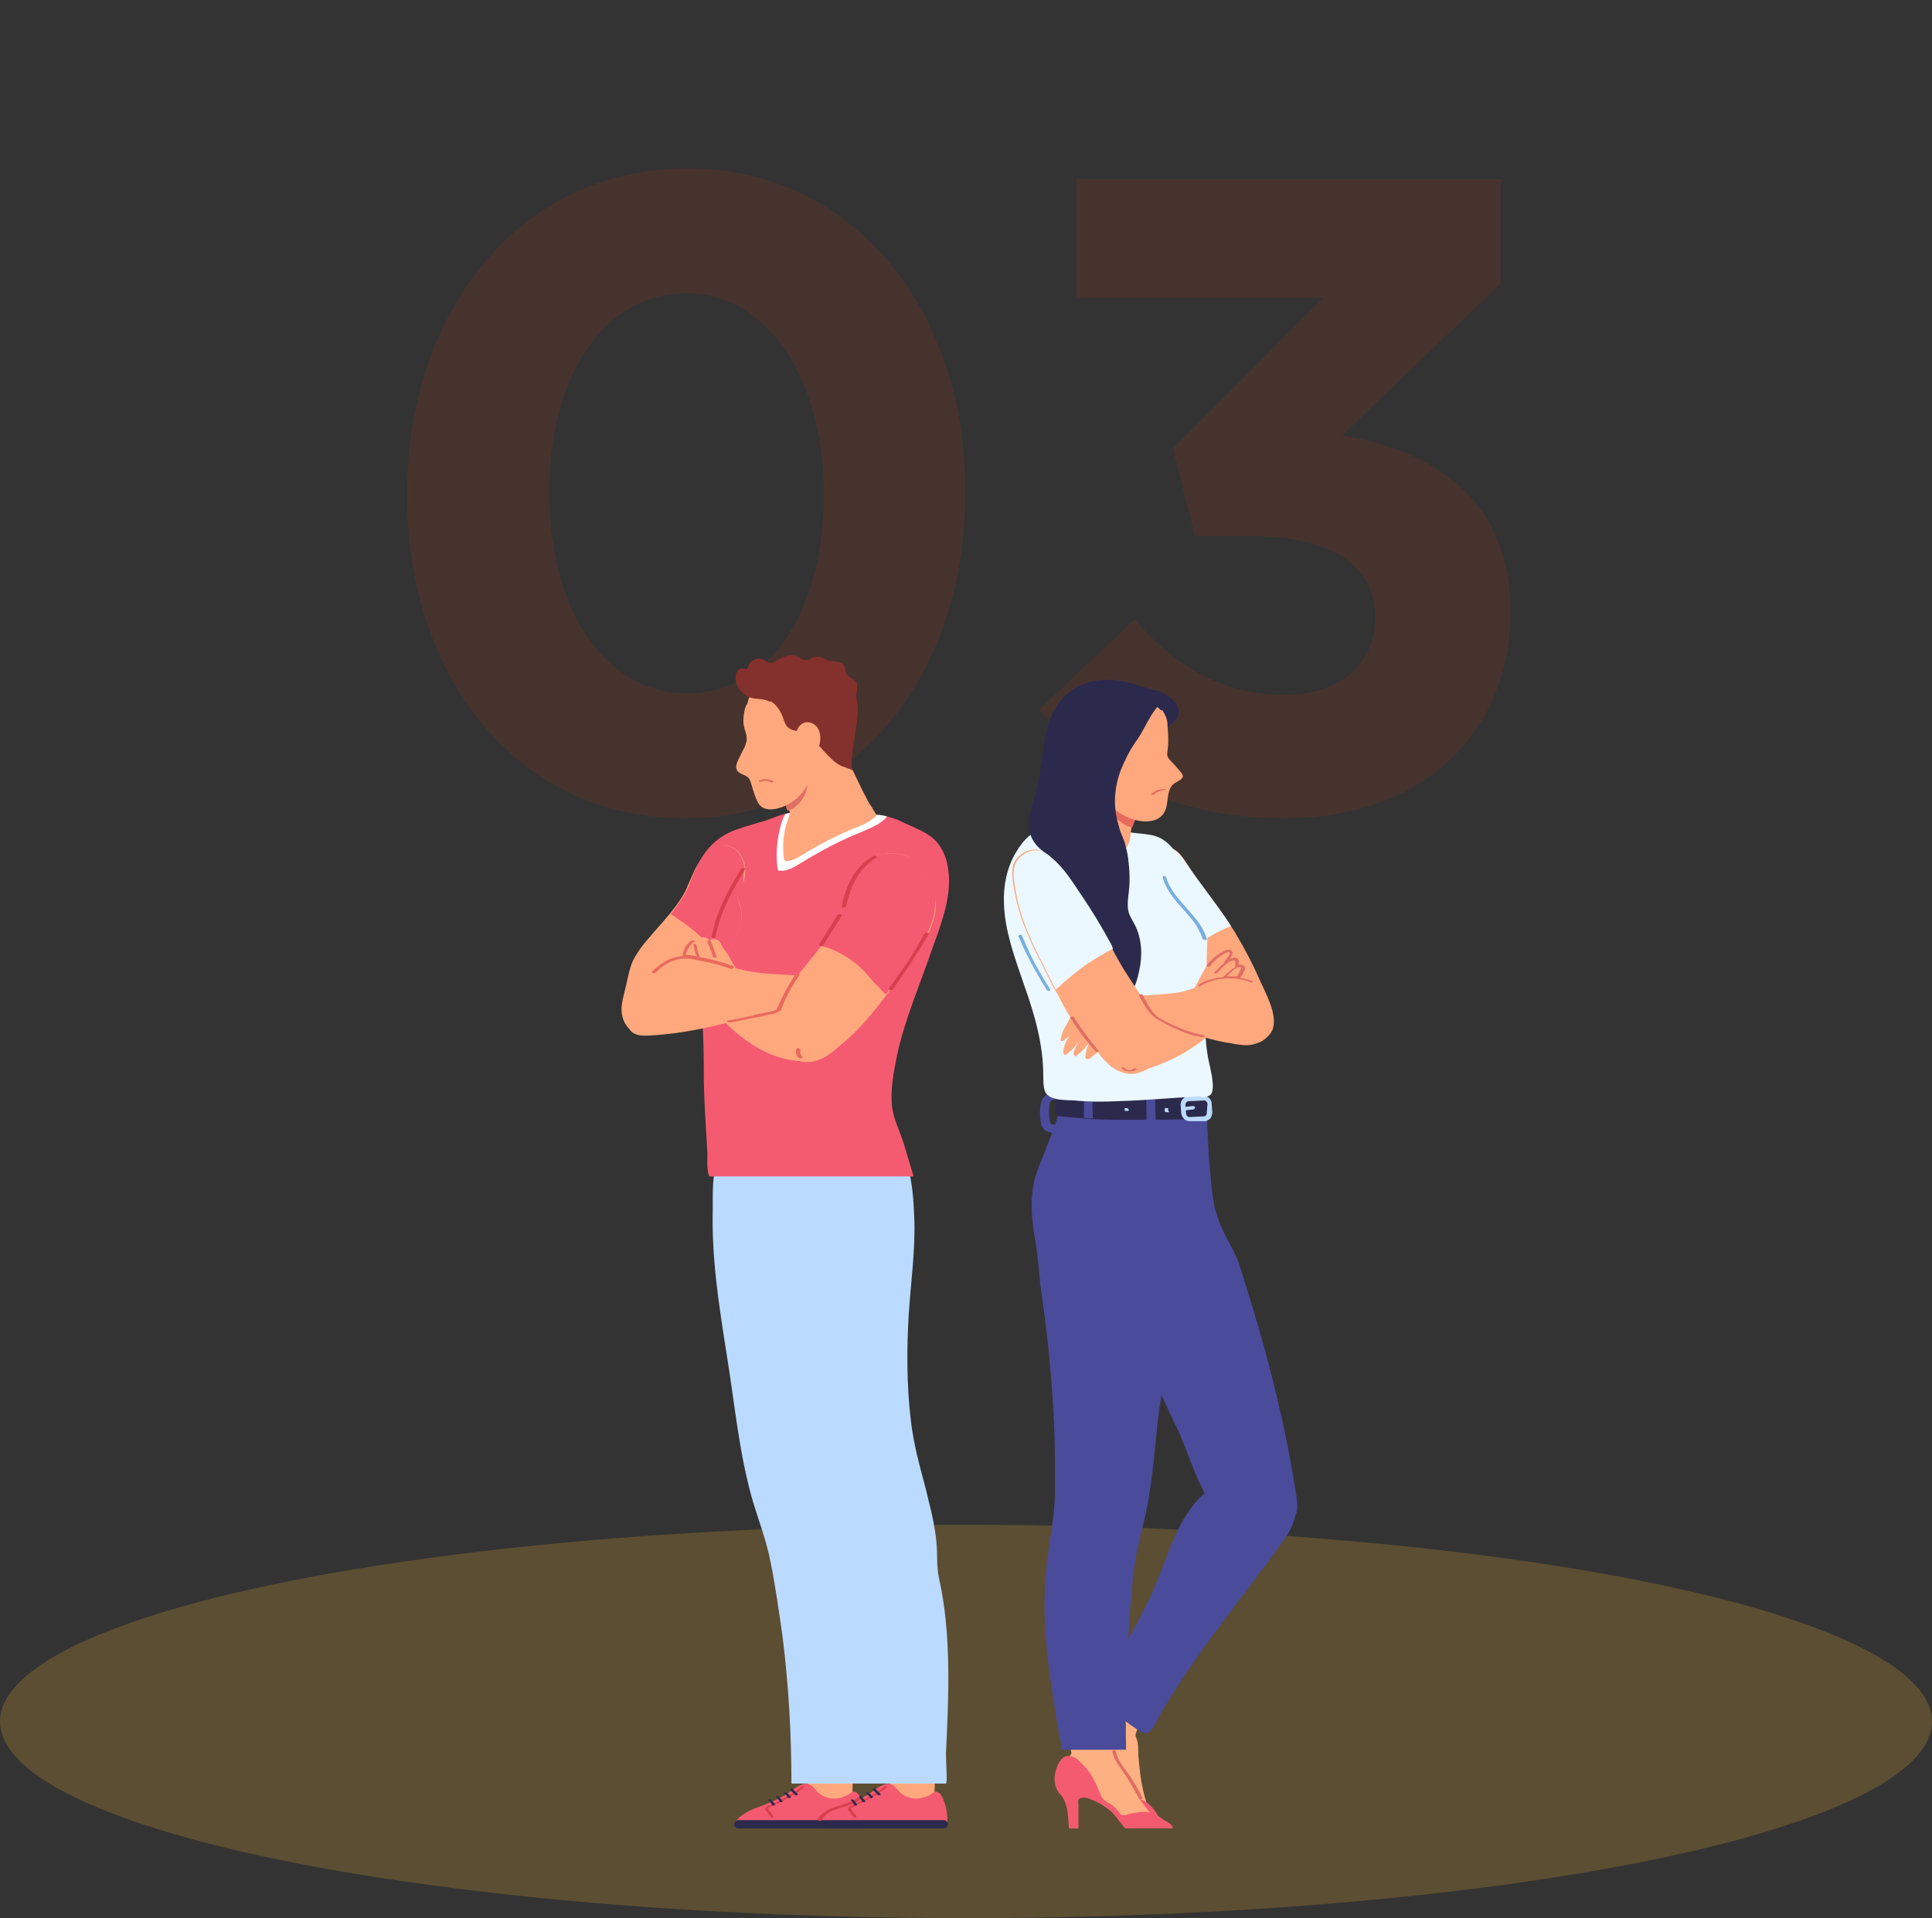 <?xml version="1.0" encoding="utf-8"?>
<!-- Generator: Adobe Illustrator 28.0.0, SVG Export Plug-In . SVG Version: 6.00 Build 0)  -->
<svg version="1.1" id="Layer_1" xmlns="http://www.w3.org/2000/svg" xmlns:xlink="http://www.w3.org/1999/xlink" x="0px" y="0px"
	 viewBox="0 0 280 278" style="enable-background:new 0 0 280 278;" xml:space="preserve">
<rect x="0" y="0" width="280" height="278" fill="#333333" stroke="none"/>
<style type="text/css">
	.st0{opacity:0.1;fill:#FF3300;enable-background:new    ;}
	.st1{opacity:0.2;fill:#FFB931;enable-background:new    ;}
	.st2{clip-path:url(#SVGID_00000048493355738161727150000013444747944990124469_);}
	.st3{fill:#FFA87D;}
	.st4{fill:#F45B71;}
	.st5{fill:#D83F4E;}
	.st6{fill:#2C2A4C;}
	.st7{fill:#BBDAFF;}
	.st8{fill:#FFFFFF;}
	.st9{fill:#E86A5D;}
	.st10{fill:#E06F63;}
	.st11{fill:#84302C;}
	.st12{fill:#FDB082;}
	.st13{fill:#4B4B9B;}
	.st14{fill:#EBF8FF;}
	.st15{fill:#79ADE0;}
</style>
<path class="st0" d="M99.3,118.6C75,118.6,59,98.2,59,71.8v-0.3c0-26.4,16.4-47.1,40.6-47.1c24,0,40.3,20.4,40.3,46.8v0.3
	C139.9,97.9,123.6,118.6,99.3,118.6z M99.6,100.5c12.1,0,19.8-12.2,19.8-28.7v-0.3c0-16.5-8.1-29-20-29S79.6,54.6,79.6,71.2v0.3
	C79.6,88.1,87.5,100.5,99.6,100.5z M186.1,118.6c-16.4,0-27.7-6.5-35.5-15.7l13.8-13.1c6.2,7,12.7,10.9,22,10.9
	c7.5,0,12.9-4.3,12.9-11.1v-0.3c0-7.4-6.6-11.6-17.8-11.6h-8.3L170,65l21.7-21.8H156V26h61.5v15.1l-23,22
	c12.4,2.1,24.4,8.6,24.4,25.5v0.3C218.9,105.9,206.4,118.6,186.1,118.6z"/>
<ellipse class="st1" cx="140" cy="249.5" rx="140" ry="28.5"/>
<g>
	<defs>
		<rect id="SVGID_1_" x="90" y="95" width="98" height="170"/>
	</defs>
	<clipPath id="SVGID_00000114771813232698469720000006462451951567951038_">
		<use xlink:href="#SVGID_1_"  style="overflow:visible;"/>
	</clipPath>
	<g style="clip-path:url(#SVGID_00000114771813232698469720000006462451951567951038_);">
		<path class="st3" d="M117.1,258.5c0,1,0,2.1,0.7,2.9c0.5,0.6,1.4,0.9,2.3,1c0.8,0,1.7-0.2,2.5-0.3c0.2,0,0.4-0.1,0.5-0.2
			c0.1-0.1,0.1-0.3,0.2-0.4c0.5-2.3,0.2-4.7-0.1-7.1c-0.1-0.4-0.1-0.9-0.3-1.2c-0.2-0.3-0.6-0.5-0.9-0.7c-1.1-0.5-2.4-0.3-3.4,0.3
			C116.3,254.1,117.2,256.4,117.1,258.5L117.1,258.5z"/>
		<path class="st4" d="M106.8,264.9C106.8,264.9,106.8,265,106.8,264.9l18.6-0.2c0-0.1,0-0.3,0-0.4c0-0.3,0-0.6,0-0.9
			c-0.1-1.1-0.3-2.2-0.9-3.2c-0.1-0.2-0.3-0.4-0.6-0.5c-0.3-0.1-0.5,0.1-0.8,0.3c-0.9,0.6-2.3,0.9-3.3,0.5c-0.7-0.2-1.3-0.7-1.7-1.2
			c-0.2-0.2-0.4-0.5-0.7-0.6c-0.3-0.2-0.6-0.2-1-0.1c-0.9,0.2-1.7,1-2.5,1.5c-0.9,0.5-1.9,1-2.9,1.4c-0.8,0.3-1.7,0.6-2.5,1
			c-0.5,0.3-1.3,0.7-1.7,1.3C106.5,264.1,106.4,264.5,106.8,264.9L106.8,264.9z"/>
		<path class="st5" d="M110.9,262.1c0.1-0.2,0.3-0.3,0.5-0.4c1.1-0.4,2.1-1,3.1-1.6c0.6-0.3,1.1-0.7,1.6-1.1
			c0.1-0.1,0.2-0.1,0.3-0.1c0.1,0,0.2,0.1,0.1,0.2c-1,0.7-2,1.4-3.1,1.9c-0.5,0.3-1.1,0.5-1.6,0.8c-0.1,0.1-0.3,0.1-0.4,0.2
			c-0.1,0.1,0,0.3,0.1,0.4c0.1,0.2,0.7,0.8,0.6,1c-0.2,0.3-0.6-0.3-0.7-0.4c-0.1-0.1-0.1-0.2-0.2-0.4
			C111,262.5,110.8,262.3,110.9,262.1L110.9,262.1z"/>
		<path class="st6" d="M114.6,259.2c0,0,0.1,0,0.2,0c0.1,0,0.1,0,0.1,0.1c0.2,0.2,0.5,0.5,0.7,0.7c0.1,0.1,0,0.1-0.1,0.2
			c-0.1,0-0.1,0-0.2,0c-0.1,0-0.1,0-0.1-0.1c-0.2-0.2-0.5-0.5-0.7-0.7C114.5,259.3,114.6,259.3,114.6,259.2z"/>
		<path class="st6" d="M113.7,259.8c0.1,0,0.2,0,0.3,0c0.2,0.2,0.4,0.4,0.6,0.6c0,0,0,0.1,0,0.1c0,0-0.1,0.1-0.1,0.1
			c-0.1,0-0.1,0-0.2,0c0,0-0.1,0-0.1-0.1c-0.2-0.2-0.4-0.5-0.6-0.6C113.5,259.9,113.6,259.8,113.7,259.8L113.7,259.8z"/>
		<path class="st6" d="M112.5,260.4c0,0,0.1-0.1,0.1-0.1c0.1,0,0.1,0,0.2,0c0,0,0.1,0,0.1,0.1c0.2,0.2,0.3,0.4,0.5,0.6
			c0,0,0,0.1,0,0.1c0,0-0.1,0.1-0.1,0.1c-0.1,0-0.1,0-0.2,0c0,0-0.1,0-0.1-0.1C112.9,260.9,112.7,260.7,112.5,260.4
			C112.5,260.5,112.5,260.5,112.5,260.4z"/>
		<path class="st6" d="M111.4,260.8c0.1,0,0.2,0,0.3,0c0.2,0.2,0.5,0.5,0.6,0.7c0,0,0,0.1,0,0.1c0,0-0.1,0.1-0.1,0.1
			c-0.1,0-0.2,0-0.3-0.1c0-0.1-0.1-0.1-0.1-0.2c0,0-0.1-0.1-0.1-0.1c0,0,0,0,0-0.1c-0.1-0.1-0.2-0.2-0.3-0.3
			C111.3,260.9,111.4,260.9,111.4,260.8L111.4,260.8z"/>
		<path class="st6" d="M107,265h17.9c0.3,0,0.6-0.3,0.6-0.6c0-0.3-0.3-0.6-0.6-0.6H107c-0.3,0-0.6,0.3-0.6,0.6
			C106.4,264.7,106.6,265,107,265z"/>
		<path class="st3" d="M129,258.5c0,1,0,2.1,0.7,2.9c0.5,0.6,1.4,0.9,2.3,1c0.8,0,1.7-0.2,2.5-0.3c0.2,0,0.4-0.1,0.5-0.2
			c0.1-0.1,0.1-0.3,0.2-0.4c0.5-2.3,0.2-4.7-0.1-7.1c-0.1-0.4-0.1-0.9-0.3-1.2c-0.2-0.3-0.6-0.5-0.9-0.7c-1.1-0.5-2.4-0.3-3.4,0.3
			C128.2,254.1,129.1,256.4,129,258.5L129,258.5z"/>
		<path class="st4" d="M118.7,264.9C118.7,264.9,118.8,265,118.7,264.9l18.6-0.2c0-0.1,0-0.3,0-0.4c0-0.3,0-0.6,0-0.9
			c-0.1-1.1-0.3-2.2-0.9-3.2c-0.1-0.2-0.3-0.4-0.6-0.5c-0.3-0.1-0.5,0.1-0.8,0.3c-0.9,0.6-2.3,0.9-3.3,0.5c-0.7-0.2-1.3-0.7-1.7-1.2
			c-0.2-0.2-0.4-0.5-0.7-0.6c-0.3-0.2-0.6-0.2-1-0.1c-0.9,0.2-1.7,1-2.5,1.5c-0.9,0.5-1.9,1-2.9,1.4c-0.8,0.3-1.7,0.6-2.5,1
			c-0.5,0.3-1.3,0.7-1.7,1.3C118.5,264.1,118.4,264.5,118.7,264.9L118.7,264.9z"/>
		<path class="st5" d="M122.9,262.1c0.1-0.2,0.3-0.3,0.5-0.4c1.1-0.4,2.1-1,3.1-1.6c0.6-0.3,1.1-0.7,1.6-1.1
			c0.1-0.1,0.2-0.1,0.3-0.1c0.1,0,0.2,0.1,0.1,0.2c-1,0.7-2,1.4-3.1,1.9c-0.5,0.3-1.1,0.5-1.6,0.8c-0.1,0.1-0.3,0.1-0.4,0.2
			c-0.1,0.1,0,0.3,0.1,0.4c0.1,0.2,0.7,0.8,0.6,1c-0.2,0.3-0.6-0.3-0.7-0.4c-0.1-0.1-0.1-0.2-0.2-0.4
			C123,262.5,122.8,262.3,122.9,262.1L122.9,262.1z"/>
		<path class="st6" d="M118.9,265h17.9c0.3,0,0.6-0.3,0.6-0.6c0-0.3-0.3-0.6-0.6-0.6h-17.9c-0.3,0-0.6,0.3-0.6,0.6
			C118.4,264.7,118.6,265,118.9,265z"/>
		<path class="st5" d="M124.6,260.5c-0.1,0-0.3,0-0.4,0.1c-0.7,0.6-1.6,0.8-2.5,1.1c-0.8,0.2-1.6,0.5-2.3,1c-0.4,0.3-0.7,0.6-0.9,1
			c-0.1,0.2,0.5,0.3,0.6,0.1c0.9-1.6,2.8-1.7,4.3-2.3c0.5-0.2,1-0.4,1.4-0.8C124.8,260.6,124.7,260.5,124.6,260.5L124.6,260.5z"/>
		<path class="st6" d="M126.6,259.2c0,0,0.1,0,0.2,0c0.1,0,0.1,0,0.1,0.1c0.2,0.2,0.5,0.5,0.7,0.7c0.1,0.1,0,0.1-0.1,0.2
			c-0.1,0-0.1,0-0.2,0c-0.1,0-0.1,0-0.1-0.1c-0.2-0.2-0.5-0.5-0.7-0.7C126.5,259.3,126.5,259.3,126.6,259.2L126.6,259.2z"/>
		<path class="st6" d="M125.6,259.8c0.1,0,0.2,0,0.3,0c0.2,0.2,0.4,0.4,0.6,0.6c0,0,0,0.1,0,0.1c0,0-0.1,0.1-0.1,0.1
			c-0.1,0-0.1,0-0.2,0c0,0-0.1,0-0.1-0.1c-0.2-0.2-0.4-0.5-0.6-0.6C125.5,259.9,125.5,259.8,125.6,259.8L125.6,259.8z"/>
		<path class="st6" d="M124.5,260.4c0,0,0.1-0.1,0.1-0.1c0.1,0,0.1,0,0.2,0c0,0,0.1,0,0.1,0.1c0.2,0.2,0.3,0.4,0.5,0.6
			c0,0,0,0.1,0,0.1c0,0-0.1,0.1-0.1,0.1c-0.1,0-0.1,0-0.2,0c0,0-0.1,0-0.1-0.1C124.8,260.9,124.7,260.7,124.5,260.4
			C124.5,260.5,124.5,260.5,124.5,260.4z"/>
		<path class="st6" d="M123.3,260.8c0.1,0,0.2,0,0.3,0c0.2,0.2,0.5,0.5,0.6,0.7c0,0,0,0.1,0,0.1c0,0-0.1,0.1-0.1,0.1
			c-0.1,0-0.2,0-0.3-0.1c0-0.1-0.1-0.1-0.1-0.2c0,0-0.1-0.1-0.1-0.1c0,0,0,0,0-0.1c-0.1-0.1-0.2-0.2-0.3-0.3
			C123.3,260.9,123.3,260.9,123.3,260.8L123.3,260.8z"/>
		<path class="st7" d="M105.3,196.2c1.2,7.3,1.8,14.6,3.9,21.7c0.9,2.9,1.9,5.5,2.5,8.6c0.7,3.5,1.2,7.1,1.7,10.6
			c0.9,7.1,1.3,14.3,1.3,21.4h22.4c0.1-0.2,0.1-0.5,0.1-0.8c0-1.2-0.1-2.4-0.1-3.7c0.4-8.2,0.8-17.2-1-25.2
			c-0.4-1.7-0.2-3.6-0.4-5.4c-0.2-2-0.6-3.9-1.1-5.8c-0.5-2.3-1.2-4.5-1.7-6.8l0.1,0.6c-0.4-1.9-0.8-3.7-1-5.6
			c-0.6-5-0.6-10.3-0.3-15.3c0.3-4.7,1-9.4,0.8-14.1c-0.2-5-0.7-9.9-4.6-13.2c-2.5-2.1-5.8-2.9-9-2.7c-1.4,0.1-2.7,0.3-4,0.7
			c-1.8,0.5-3.5,1.2-5.2,2c-1.6,0.8-3.2,1.7-4.4,3c-2.2,2.4-2,5.8-2,8.9C103.1,182.3,104.2,189.2,105.3,196.2L105.3,196.2z"/>
		<path class="st4" d="M130,153c-0.5,2.4-1,5.1-0.7,7.5c0.2,1.7,1.1,3.4,1.6,5c0.1,0.4,1.2,3.9,1.5,5h-29.6
			c-0.5-1.1-0.2-2.8-0.3-3.8c-0.2-3.7-0.5-7.4-0.5-11.1c0-5.1-0.2-10.1-1-15.1c-0.5-3.5-1.3-7-1.1-10.6c0.3-3.7,2.2-7.5,5.7-9.2
			c0.8-0.4,1.6-0.6,2.4-0.9c0.8-0.2,1.6-0.5,2.4-0.7c1.1-0.3,2.1-0.8,3.2-1.1c0.2-0.1,0.5-0.1,0.7-0.2c0,0,0.1,0,0.1,0
			c3.1-0.9,6.4-0.9,9.5-0.2c1,0.2,2,0.3,3.1,0.5c0.5,0.1,0.9,0.1,1.4,0.2c0.8,0.2,1.6,0.4,2.3,0.8c1.8,0.9,3.9,1.5,5.2,3.1
			c0.7,0.9,1.2,2,1.4,3.1c0.9,4.2-0.9,8.6-2.3,12.5C133.3,142.8,131.1,147.8,130,153L130,153z"/>
		<path class="st8" d="M128.5,118.3C128.5,118.3,128.5,118.3,128.5,118.3c0,0.2-0.2,0.4-0.5,0.6c-0.9,0.8-2.1,1.2-3.2,1.7
			c-3,1.2-5.8,2.7-8.6,4.4c-1,0.6-2,1.3-3.2,1.2c-0.1,0-0.2,0-0.2-0.1c-0.1-0.1-0.1-0.2-0.1-0.3c-0.3-1.8-0.1-3.8,0.3-5.6
			c0.2-0.8,0.4-1.5,0.8-2.2c0.2-0.1,0.5-0.1,0.7-0.2c0,0,0.1,0,0.1,0c3.1-0.9,6.4-0.9,9.5-0.2c1,0.2,2,0.4,3.1,0.5
			C127.5,118.1,128,118.2,128.5,118.3L128.5,118.3z"/>
		<path class="st3" d="M127.1,118.1c-0.8,0.9-2.1,1.5-3.2,1.9c-2.5,1-5,2.3-7.3,3.7c-0.8,0.5-1.7,1.1-2.7,1.1c-0.1,0-0.1,0-0.2-0.1
			c-0.1-0.1-0.1-0.2-0.1-0.2c-0.2-1.6-0.1-3.3,0.3-4.8c0.2-0.6,0.4-1.3,0.6-1.9c3.1-0.9,6.4-0.9,9.5-0.2
			C125,117.9,126,118,127.1,118.1L127.1,118.1z"/>
		<path class="st3" d="M99.8,128.1c-0.1,0.2-0.2,0.3-0.2,0.5c-1.3,2.8-3.6,5-5.6,7.4c-0.9,1-1.7,2.1-2.3,3.3c-0.6,1.4-0.8,3-1.2,4.5
			c-0.3,1.2-0.6,2.4-0.3,3.5c0.2,0.9,0.7,1.7,1.5,2.2c0.3,0.2,0.7,0.4,1,0.5c0.8,0.2,1.5-0.1,2.2-0.3c5.2-2.1,7.6-6.8,10.4-11.4
			c0.9-1.5,1.8-3.1,2.1-4.8c0.1-0.6,0.1-1.2,0-1.8c-0.1-0.5-0.5-1.2-0.5-1.7c0-0.6,0.6-1.4,0.8-1.9c0.2-0.6,0.3-1.3,0.3-2
			c0-1.4-0.8-2.9-2.1-3.4c-1.5-0.5-3.2,0.4-4.1,1.7C100.8,125.5,100.4,126.8,99.8,128.1z"/>
		<path class="st4" d="M107.9,126.1c0-1.4-0.8-2.9-2.1-3.4c-1.5-0.5-3.2,0.4-4.1,1.7c-0.8,1.1-1.3,2.5-1.8,3.8
			c-0.1,0.2-0.2,0.4-0.2,0.5c-0.7,1.4-1.6,2.6-2.5,3.8c0.4,0.2,0.8,0.5,1.2,0.8c0.8,0.5,1.6,1.1,2.3,1.7c0.8,0.7,1.5,1.3,2.2,2.1
			c0.7,0.7,1.3,1.5,1.8,2.3c0.2-0.3,0.4-0.7,0.6-1c0.9-1.5,1.8-3.1,2.1-4.8c0.1-0.6,0.1-1.2,0-1.8c-0.1-0.5-0.5-1.2-0.5-1.7
			c0-0.6,0.6-1.4,0.8-1.9C107.7,127.4,107.8,126.7,107.9,126.1L107.9,126.1z"/>
		<path class="st3" d="M111.2,142.9c-0.1-0.1-0.3-0.1-0.4-0.2c-1.3-0.4-2.6-0.8-3.6-1.7c-0.8-0.8-1.2-1.9-1.8-2.8
			c-0.2-0.3-0.4-0.5-0.6-0.8c-0.2-0.3-0.3-0.7-0.6-1c-0.3-0.3-0.8-0.4-1.2-0.2c-0.1,0-0.1,0.1-0.2,0.1c-0.1,0-0.1-0.1-0.1-0.1
			c-0.2-0.3-0.6-0.4-1-0.3c-0.3,0.1-0.7,0.3-0.9,0.6c0,0,0,0.1-0.1,0.1c0,0-0.1,0-0.1,0c-1.2,0-1.4,1.2-1.4,2.2c0.1,1,0.5,1.9,1,2.8
			c3.3,6,9.7,12.6,17.1,12.2c3.1-0.2,2.1-5.4,0.7-6.8c-0.4-0.4-0.9-0.8-1.4-1.1C114.9,144.5,113.1,143.5,111.2,142.9L111.2,142.9z"
			/>
		<path class="st3" d="M102.3,139.2c-1.2-0.2-2.4-0.3-3.6-0.2c-0.9,0-1.8,0.1-2.5,0.6c-2,1.2-3.6,3.2-4.5,5.3
			c-0.6,1.6-1.7,4.5,0.8,5.1c0.4,0.1,0.9,0.1,1.3,0.1c7-0.3,13.8-2.4,20.5-4.4c0.9-0.3,1.6-0.8,2-1.6c0.3-0.6,0.8-2,0.1-2.5
			c-0.2-0.1-0.4-0.1-0.6-0.2c-2.5-0.2-5.1-0.2-7.6-0.7c-1.9-0.4-3.8-1-5.7-1.4C102.4,139.2,102.4,139.2,102.3,139.2L102.3,139.2z"/>
		<path class="st3" d="M130.5,123.8c-1.7-0.3-3.7-0.1-4.8,1c-0.8,0.7-1.5,1.3-2,2.3c-0.8,1.5-1.2,3.2-1.8,4.8
			c-0.7,1.8-1.6,3.5-2.8,5.1c-1.5,2-3.2,3.9-4.7,5.9c-0.7,0.9-1.2,1.6-1.4,2.7c-0.3,1.3-0.4,2.6-0.3,3.9c0.3,2.9,2.7,5.2,5.7,4.2
			c1-0.3,2-1,2.8-1.7c0.8-0.7,1.6-1.3,2.3-2c1.8-1.7,3.4-3.7,4.9-5.7c1.3-1.7,2.5-3.4,3.7-5.1c1.6-2.3,3.5-5.1,3.5-7.9
			c0-1.5-0.5-3-1.2-4.3c-0.6-1-1.3-1.9-2.3-2.5C131.7,124.1,131.1,123.9,130.5,123.8L130.5,123.8z"/>
		<path class="st4" d="M134.4,126.9c-0.6-1-1.3-1.9-2.3-2.5c-0.5-0.3-1-0.5-1.7-0.6c-1.7-0.3-3.7-0.1-4.8,1c-0.8,0.7-1.5,1.3-2,2.3
			c-0.8,1.5-1.2,3.2-1.8,4.8c-0.7,1.8-1.6,3.5-2.8,5.1c0,0,0,0.1-0.1,0.1c0.5,0.1,1,0.2,1.4,0.4c1.9,0.7,3.6,1.9,5,3.3
			c0.7,0.8,1.3,1.6,2.1,2.3c0.3,0.4,0.6,0.7,1,1c1.2-1.6,2.5-3.3,3.6-5c1.6-2.3,3.5-5.1,3.5-7.9
			C135.7,129.7,135.2,128.2,134.4,126.9L134.4,126.9z"/>
		<path class="st5" d="M127,124.1c-0.1-0.1-0.3-0.1-0.5,0c-2,1.2-3.3,3.1-4,5.3c-0.2,0.6-0.4,1.3-0.5,2c0,0.2,0.6,0.2,0.6,0
			c0.5-2.2,1.3-4.4,3-6c0.4-0.4,0.9-0.8,1.4-1.1C127.1,124.2,127.1,124.1,127,124.1L127,124.1z"/>
		<path class="st5" d="M121.4,132.6c-0.9,1.4-1.8,2.9-2.7,4.3c-0.1,0.2,0.5,0.3,0.6,0.1c0.9-1.4,1.8-2.9,2.7-4.3
			C122.1,132.5,121.5,132.4,121.4,132.6z"/>
		<path class="st5" d="M134,135.3c-1.2,2.2-2.5,4.3-4,6.3c-0.4,0.6-0.8,1.2-1.2,1.7c-0.1,0.1,0.2,0.2,0.2,0.2c0.1,0,0.3,0,0.4-0.1
			c1.4-2,2.8-4.1,4.1-6.2c0.4-0.6,0.7-1.2,1.1-1.8C134.7,135.2,134.1,135.1,134,135.3L134,135.3z"/>
		<path class="st5" d="M107.4,125.9c-1.4,2.4-2.9,4.9-3.7,7.6c-0.2,0.8-0.4,1.5-0.6,2.3c0,0.2,0.6,0.2,0.6,0
			c0.5-2.8,1.7-5.3,3.1-7.8c0.4-0.7,0.8-1.4,1.2-2.1C108.2,125.8,107.5,125.8,107.4,125.9L107.4,125.9z"/>
		<path class="st9" d="M106.2,140c-1.6-0.6-3.2-1-4.9-1.3c0.1,0,0.1,0,0.1-0.1c0,0,0-0.1,0-0.1s0-0.1-0.1-0.1
			c-0.1-0.1-0.1-0.2-0.1-0.3c-0.1-0.1-0.1-0.3-0.1-0.4c-0.1-0.3-0.1-0.5-0.2-0.8c0-0.1-0.2-0.1-0.2-0.1c-0.1,0-0.3,0-0.2,0.1
			c0.1,0.3,0.1,0.6,0.2,0.9c0,0.1,0.1,0.3,0.1,0.4c0,0.1,0.1,0.1,0.1,0.2c0,0.1,0.1,0.1,0.1,0.2c-0.5-0.1-1-0.2-1.6-0.2
			c-0.1,0,0.3-1,0.4-1c0.2-0.3,0.4-0.7,0.8-0.9c0.1-0.1,0-0.2-0.1-0.2c-0.1,0-0.3,0-0.4,0.1c-0.7,0.5-1.1,1.3-1.2,2.2
			c-0.1,0-0.2,0-0.3,0c-0.7,0.1-1.4,0.3-2.1,0.7c-0.7,0.4-1.4,0.9-2,1.5c-0.2,0.2,0.4,0.3,0.5,0.2c0.9-1,2.2-1.8,3.5-2
			c0.8-0.1,1.5-0.1,2.3,0.1c0.8,0.2,1.6,0.3,2.4,0.5c0.9,0.2,1.8,0.5,2.7,0.8c0.1,0.1,0.3,0,0.4-0.1
			C106.4,140.1,106.3,140,106.2,140L106.2,140z"/>
		<path class="st9" d="M115.7,141.1c-0.1,0-0.3,0-0.4,0.1c-1.1,1.6-2,3.4-2.8,5.2c0,0,0,0-0.1,0c-0.5,0.2-1.1,0.3-1.6,0.4
			c-0.6,0.1-1.2,0.2-1.7,0.4c-1.2,0.2-2.3,0.5-3.5,0.7c-0.1,0-0.3,0.1-0.2,0.2c0.1,0.1,0.3,0.1,0.4,0.1c1.2-0.2,2.4-0.5,3.6-0.7
			c0.6-0.1,1.2-0.2,1.8-0.4c0.6-0.1,1.2-0.2,1.7-0.5c0.1,0,0.2-0.1,0.2-0.1c0-0.1,0.1-0.1,0.1-0.1c0,0,0-0.1,0-0.1
			c0.7-1.8,1.6-3.5,2.7-5C115.9,141.2,115.7,141.1,115.7,141.1L115.7,141.1z"/>
		<path class="st9" d="M116.2,153.1C116.2,153.1,116.2,153.1,116.2,153.1C116.1,153.1,116.1,153.1,116.2,153.1
			C116.1,153.1,116.1,153.1,116.2,153.1c-0.1,0-0.1,0-0.1-0.1c0,0,0,0,0,0c0,0,0,0,0-0.1c0,0,0-0.1-0.1-0.1v0c0,0,0-0.1,0-0.1
			c0-0.1,0-0.1,0-0.2c0-0.1,0-0.2,0-0.4c0-0.1-0.1-0.1-0.1-0.1c-0.1,0-0.2-0.1-0.2-0.1c-0.1,0-0.3,0-0.3,0.2c0,0.3-0.1,0.5,0,0.8
			c0.1,0.2,0.3,0.4,0.5,0.5c0.1,0,0.2,0,0.2,0c0.1,0,0.1,0,0.2-0.1C116.5,153.3,116.3,153.2,116.2,153.1L116.2,153.1z"/>
		<path class="st9" d="M103.9,138.7C103.9,138.7,103.9,138.7,103.9,138.7c-0.1-0.1-0.1-0.2-0.1-0.2c0-0.1-0.1-0.2-0.1-0.3
			c-0.1-0.2-0.2-0.4-0.2-0.6c-0.2-0.4-0.3-0.8-0.5-1.2c-0.1-0.2-0.6-0.1-0.5,0.1c0.2,0.4,0.3,0.8,0.5,1.2c0.1,0.2,0.2,0.4,0.2,0.6
			c0,0.1,0.1,0.2,0.1,0.3c0.1,0.1,0.1,0.2,0.2,0.2c0.1,0,0.3,0,0.4-0.1C103.9,138.8,103.9,138.8,103.9,138.7L103.9,138.7z"/>
		<path class="st3" d="M126.7,118.4c0,0-0.1,0.1-0.2,0.2c-0.8,0.3-1.4,0.6-2.1,0.8c-0.9,0.2-1.8,0.5-2.6,0.8c-1.6,0.5-3.3,0.8-5,0.9
			c-0.2,0-0.4,0-0.6-0.1c-0.2-0.1-0.4-0.3-0.6-0.5c-0.4-0.6-0.7-1.3-0.9-2c-0.1-0.3-0.2-0.7-0.3-1c-0.2-0.5-0.3-1.1-0.4-1.6
			c-0.2-0.9-0.3-1.8-0.3-2.7c-0.1-1.6,0.2-3.1,0.7-4.6c0.3-0.8,0.6-1.7,1.3-2.3c1-0.9,2.4-1,3.7-0.7c0.6,0.1,1.2,0.4,1.6,0.8
			c1.3,1.2,1.5,3.1,2.3,4.7c0.8,1.5,1.4,3,2.2,4.4c0.2,0.5,0.5,1,0.8,1.4c0.2,0.4,0.5,0.8,0.7,1.2
			C126.7,118.1,126.8,118.3,126.7,118.4L126.7,118.4z"/>
		<path class="st10" d="M116.9,114.4c-0.1,0.5-0.3,1-0.7,1.5c-0.2,0.4-0.5,0.7-0.9,1c-0.3,0.3-0.7,0.5-1.2,0.6
			c-0.2-0.5-0.3-1.1-0.4-1.6c-0.2-0.9-0.3-1.8-0.3-2.7c0.3-0.2,0.6-0.4,1-0.5c0.8-0.3,2.5,0,2.6,1C117,113.9,117,114.1,116.9,114.4
			L116.9,114.4z"/>
		<path class="st3" d="M107.8,103.6c-0.1,0.7-0.1,1.3,0.1,2c0.1,0.4,0.3,0.8,0.3,1.3c0.1,0.4-0.1,0.8-0.2,1.2
			c-0.3,0.6-0.6,1.2-0.9,1.8c-0.2,0.5-0.6,1.1-0.3,1.7c0.1,0.2,0.2,0.3,0.4,0.4c0.4,0.3,1.1,0.4,1.4,0.9c0.3,0.6,0.4,1.2,0.6,1.8
			c0.2,0.6,0.4,1.2,0.7,1.7c0.6,1,1.7,1,2.7,0.8c2.1-0.5,3.8-2,4.7-4c0.3-0.6,0.5-1.3,0.7-2c0.2-0.6,0.2-1.1,0.8-1.4
			c1.5-0.9,2.4-2.4,2.5-4.2c0.1-1.2-0.2-2.4-0.7-3.5c-0.3-0.7-0.8-1.4-1.4-1.9c-0.5-0.5-1.2-0.8-1.8-1c-0.9-0.4-1.8-0.7-2.7-0.9
			c-0.6-0.1-1.1-0.3-1.7-0.2c-0.6,0.1-1.1,0.2-1.6,0.5c-1.1,0.5-2.2,1.2-2.7,2.3c-0.2,0.3-0.3,0.7-0.4,1.1
			C108,102.4,107.9,102.9,107.8,103.6L107.8,103.6z"/>
		<path class="st11" d="M120,109.5c0.1,0.1,0.2,0.2,0.3,0.3c0.5,0.5,1,0.9,1.6,1.2c0.2,0.1,1.6,0.5,1.6,0.7c-0.1-0.7-0.1-1.5,0-2.2
			c0.1-1.3,0.4-2.5,0.5-3.8c0.2-1.1,0.4-2.4,0.3-3.5c-0.1-0.4-0.2-0.8-0.2-1.2c-0.1-0.7,0.4-1.5-0.1-2.2c-0.4-0.5-1.1-0.6-1.4-1.2
			c-0.2-0.3-0.2-0.8-0.3-1.1c-0.2-0.4-0.7-0.5-1.1-0.6c-0.4-0.1-0.9-0.1-1.3-0.2c-0.2-0.1-0.4-0.2-0.6-0.3c-0.4-0.2-0.9-0.2-1.4-0.1
			c-0.4,0.2-0.8,0.5-1.3,0.4c-0.4-0.1-0.7-0.3-1-0.5c-0.5-0.3-1.1-0.3-1.6-0.1c-0.5,0.1-1,0.4-1.5,0.7c-0.2,0.1-0.4,0.2-0.6,0.3
			c-0.5,0.1-0.9-0.3-1.3-0.5c-0.9-0.4-2,0.2-2.2,1.1c0,0.1,0,0.2-0.1,0.2c-0.1,0.2-0.4,0.1-0.6,0c-0.4-0.1-0.9,0.3-1,0.7
			c-0.1,0.4,0,0.9,0.1,1.3c0.3,0.9,1,1.6,1.8,2c0.8,0.4,1.7,0.2,2.6,0.5c1.1,0.4,1.8,1.4,2.2,2.4c0.2,0.5,0.3,1,0.6,1.4
			c0.9,1.2,2.7,0.4,3.6,1.5C118.4,107.7,119.1,108.6,120,109.5L120,109.5z"/>
		<path class="st11" d="M106.7,97.6c0.1-0.4,0.6-0.8,1-0.7c0.2,0,0.5,0.2,0.6,0c0.1-0.1,0.1-0.2,0.1-0.2c0.2-0.9,1.3-1.5,2.2-1.1
			c0.4,0.2,0.8,0.6,1.3,0.5c0.2,0,0.4-0.1,0.6-0.3c0.5-0.3,1-0.6,1.5-0.7c0.5-0.1,1.1-0.1,1.6,0.1c0.3,0.2,0.6,0.5,1,0.5
			c0.5,0.1,0.9-0.3,1.3-0.4c0.5-0.2,1-0.1,1.4,0.1c0.2,0.1,0.4,0.2,0.6,0.3c0.4,0.2,0.9,0.2,1.3,0.2c0.4,0.1,0.9,0.2,1.1,0.6
			c0.2,0.3,0.2,0.8,0.3,1.1c0.3,0.6,1,0.7,1.4,1.2c0.5,0.6,0,1.5,0.1,2.2c0,0.1-0.1,0.2-0.1,0.3c-0.1,0.2-0.4,0.4-0.6,0.5
			c-0.5,0.2-1.1,0.4-1.6,0.3c-0.5-0.1-0.9-0.4-1.4-0.5c-0.6-0.1-1.1,0-1.7,0.2c-0.6,0.1-1.2,0.3-1.8,0.4c-0.3,0.1-0.6,0.1-0.9,0.1
			c-0.2,0-0.5-0.1-0.6-0.2c-0.4-0.2-0.8-0.6-1.2-0.7c-0.5-0.1-1.1-0.1-1.7,0c-0.3,0.1-0.6,0.2-1,0.3c-0.1-0.1-0.2-0.1-0.4-0.2
			c-0.9-0.3-1.7-0.1-2.6-0.5c-0.8-0.4-1.5-1.1-1.8-2C106.6,98.5,106.6,98.1,106.7,97.6L106.7,97.6z"/>
		<path class="st3" d="M115.5,108.4C115.5,108.4,115.5,108.4,115.5,108.4c-0.6-1.3-0.1-4,1.8-3.7c0.6,0.1,1.2,0.6,1.4,1.2
			c0.5,1.2,0,3.4-1.4,3.8C116.4,110,115.8,109.1,115.5,108.4L115.5,108.4z"/>
		<path class="st10" d="M112.1,113.2c-0.7-0.3-1.4-0.4-2-0.1c-0.1,0-0.1,0.1-0.1,0.2c0.1,0.1,0.2,0,0.3,0c0.5-0.2,1-0.1,1.5,0.1
			c0.1,0,0.2,0,0.3-0.1C112.2,113.3,112.1,113.3,112.1,113.2L112.1,113.2z"/>
		<path class="st12" d="M166.3,261.7c-0.8-2.3-1.1-4.6-1.3-7c-0.1-1.2,0.1-1.9-0.4-3c-0.3-0.6,1.7-3.8,2-4.5c0.5-1.2,1-2.7,0.6-4
			c-0.2-0.5-0.5-0.9-0.9-1.3c-0.8-0.7-1.9-1.1-3-1c-3.4,0.3-3.5,4.8-4.3,7.5c-0.1,0.2-0.1,0.4-0.2,0.6c-0.4,0.3-0.8,0.6-1.3,0.9
			c-0.1,0-0.1,0.1-0.1,0.1c-0.2,0.1-0.4,0.2-0.6,0.4c-0.3,0.2-0.6,0.4-0.8,0.7c-0.5,0.8-0.1,1.7,0.4,2.5c0.3,0.5,0.8,1,1.3,1.3
			c0.3,0.2,0.6,0.4,0.8,0.6c0.9,0.6,1.7,1.1,2.4,2c0.8,1.1,1.3,2.5,1.7,3.8c0.4,1.2,2.6,1.9,3.8,2
			C166.6,262.9,166.5,262.3,166.3,261.7L166.3,261.7z"/>
		<path class="st4" d="M154.5,259.1C154.5,259.1,154.5,259.1,154.5,259.1c0,0.1,0,0.1,0.1,0.1c0,0,0,0,0,0l0.5,0.2
			c0.2,0.1,0.4,0.2,0.6,0.2c0,0,0,0,0.1,0c0,0,0,0,0-0.1c0.2-0.6,0.5-1.1,0.7-1.7c0.2-0.4,0.3-0.8,0.5-1.2c0.2-0.4,0.2-0.9,0.7-0.9
			c0,0,0.1,0,0.1,0c0.3,0,0.5,0.2,0.8,0.3c0,0,0.1,0.1,0.1,0.1c0.3,0.2,0.5,0.5,0.8,0.7c0.7,0.7,1.3,1.5,1.7,2.4
			c0.2,0.5,0.4,0.9,0.5,1.4c0.1,0.2,0.2,0.4,0.2,0.6c0.1,0.2,0.1,0.5,0.2,0.8c0,0,0,0.1,0.1,0.1l6.3,2.6c0.1-0.1,0.1-0.2,0.1-0.3
			c-0.1-0.4-0.7-1.1-0.8-1.3c-0.4-0.7-0.9-1.3-1.5-1.8c-0.3-0.2-0.6-0.4-1-0.5c-0.7-0.2-1.4-0.4-2.2-0.4c-0.8,0-0.8-0.4-1-1
			c-0.2-0.6-0.6-1.2-0.9-1.7c-0.2-0.3-0.5-0.6-0.5-1c-0.1-0.4,0-0.8,0-1.2c-0.1-1.6-0.3-3.2-0.9-4.7c-0.3-0.7-0.7-1.3-1.4-1.5
			c-0.6-0.2-1.3,0.2-1.8,0.6c-1.1,1-1.7,2.4-1.3,3.9C155.7,255.6,154.9,257.5,154.5,259.1L154.5,259.1z"/>
		<path class="st13" d="M186.5,216.3c-1.7-1.6-4.1-2.1-6.4-2c-0.2,0-0.5,0-0.7,0.1c-1.5,0.1-2.9,0.5-4.1,1.4c-4.7,3.6-6,9.9-8.3,15
			c-2.2,4.8-5,9.3-7.4,14.1c-0.1,0.2-0.2,0.4-0.2,0.6c0,0.3,0.2,0.5,0.4,0.7c1.5,1.8,3.3,3.4,5.4,4.7c0.3,0.2,0.6,0.3,0.9,0.3
			c0.9,0,1.8-2.3,2.2-3c0.7-1.2,1.5-2.4,2.2-3.6c4.6-7.1,10-13.7,15-20.6C187.1,221.8,189.1,218.7,186.5,216.3L186.5,216.3z"/>
		<path class="st12" d="M166.9,263c-1.6-1.8-2.8-3.9-3.9-6c-0.5-1-0.7-1.8-1.4-2.6c-0.5-0.5,0.1-4.1,0.2-4.9c0.1-1.3-0.1-2.9-1-3.9
			c-0.3-0.4-0.8-0.7-1.3-0.9c-1-0.4-2.2-0.3-3.1,0.2c-3,1.6-1.4,5.8-1.2,8.5c0,0.2,0,0.4,0.1,0.7c-0.3,0.4-0.5,0.9-0.9,1.4
			c0,0-0.1,0.1-0.1,0.1c-0.1,0.2-0.3,0.4-0.4,0.6c-0.2,0.3-0.4,0.6-0.5,1c-0.2,0.9,0.5,1.6,1.3,2.2c0.5,0.3,1.1,0.6,1.7,0.7
			c0,0,0,0,0,0c0.3,0.1,0.7,0.1,1,0.2c1,0.2,2,0.4,3,1c1.2,0.8,2.1,1.8,3,2.9c0.9,1,3.1,0.8,4.2,0.5
			C167.6,263.9,167.3,263.4,166.9,263L166.9,263z"/>
		<path class="st4" d="M154.9,264.9C154.9,264.9,154.9,265,154.9,264.9C155,265,155,265,154.9,264.9c0.1,0.1,0.1,0.1,0.1,0.1h0.5
			c0.2,0,0.5,0,0.7,0c0,0,0,0,0.1,0c0,0,0,0,0-0.1c0-0.6,0-1.2,0-1.9c0-0.4,0-0.9,0-1.3c0-0.4-0.2-0.9,0.3-1.1c0,0,0.1,0,0.1,0
			c0.3-0.1,0.6-0.1,0.8,0c0,0,0.1,0,0.1,0c0.3,0.1,0.7,0.3,1,0.4c0.9,0.4,1.7,0.9,2.5,1.6c0.4,0.4,0.7,0.8,1,1.2
			c0.1,0.2,0.3,0.3,0.4,0.5c0.2,0.2,0.3,0.5,0.5,0.6c0,0,0.1,0.1,0.1,0.1h6.8c0.1-0.1,0.1-0.2,0-0.3c-0.2-0.4-1-0.8-1.2-0.9
			c-0.6-0.5-1.3-0.9-2.1-1.1c-0.3-0.1-0.7-0.1-1.1-0.1c-0.8,0.1-1.5,0.2-2.2,0.4c-0.8,0.3-0.9-0.1-1.3-0.6c-0.5-0.5-0.9-0.9-1.5-1.2
			c-0.3-0.2-0.6-0.4-0.8-0.7c-0.2-0.3-0.3-0.7-0.5-1.1c-0.6-1.5-1.4-2.9-2.6-4c-0.5-0.5-1.2-1-1.9-0.9c-0.7,0.1-1.1,0.7-1.4,1.3
			c-0.6,1.3-0.7,2.9,0.2,4.1C154.8,261.1,154.8,263.2,154.9,264.9L154.9,264.9z"/>
		<path class="st13" d="M174.3,172c-0.2,2-0.4,3.9-0.7,5.9c-1.3,9.5-4.7,18.4-5.8,28c-0.5,4.6-0.8,9.2-1.8,13.7
			c-0.7,3-1.5,5.9-1.8,9c-0.3,3.3-0.6,6.5-0.7,9.8c-0.3,5.1-0.4,10.1-0.3,15.2h-9.3c-0.6-3.2-1.2-7.1-1.3-7.7
			c-1.1-6.9-1.7-13.9-0.7-20.8c0.4-3,1-5.9,1-9c0-3,0-5.9-0.1-8.9c-0.3-6.7-0.9-13.4-1.9-20c-0.1-0.6-0.2-1.3-0.2-1.9
			c0-0.3-0.1-0.7-0.1-1c-0.2-1.6-0.3-3.2-0.6-4.8c-0.6-3.1-0.8-7,0.4-10c0.4-1.1,0.9-2.2,1.3-3.3c0-0.1,0.1-0.2,0.1-0.3
			c0.9-2.2,1.7-4.3,2.1-6.8c0.1-0.4,0.1-0.8,0.4-1.1c0.3-0.3,0.8-0.3,1.2-0.3c5-0.3,10-0.5,15-0.8c0.4,0,0.9-0.1,1.3,0.1
			c1.7,0.4,2.3,2.5,2.2,4.3c-0.1,1.1,0,2.2,0.1,3.3C174.1,167,174.5,169.5,174.3,172L174.3,172z"/>
		<path class="st13" d="M187.9,219.2c-0.6,2.3-3.6,3.6-5.8,3.3c-2.4-0.3-4.2-1.5-5.6-3.2c-0.1-0.1-0.2-0.3-0.3-0.4
			c-2.7-3.4-4-8.6-5.7-12.1c-0.8-1.6-1.5-3.2-2.3-4.9c-0.1-0.1-0.1-0.2-0.2-0.3c-2.7-5.8-5.2-11.6-5.8-18
			c-0.9-8.3,1.6-15.2,6.4-21.8c0.8-1,1.6-2,2.6-2.8c1-0.8,2.3-1.3,3.6-1.1c0.1,3.3,0.2,6.6,0.4,9.8c0.1,1.2,0.2,2.3,0.3,3.5
			c0.1,1.2,0.3,2.4,0.5,3.6c0.3,1.3,0.8,2.6,1.4,3.9c0.9,1.7,1.9,3.4,2.4,5.2c3.4,10.6,6.3,21.4,8,32.4
			C188,217.3,188.1,218.3,187.9,219.2z"/>
		<path class="st6" d="M175.2,161.4c0,0.2,0,0.5-0.2,0.6c-0.1,0.1-0.2,0.1-0.3,0.1c0,0-0.1,0-0.1,0c-3.6,0.2-7.1,0.2-10.7,0.2
			c-1.8,0-3.6,0-5.5-0.1c-0.4,0-0.8,0-1.3-0.1c-1.2-0.1-2.4-0.2-3.5-0.3c-0.2,0-0.5-0.1-0.6-0.3c0-0.1,0-0.2,0-0.3
			c0-0.8,0-1.6,0.1-2.4c0-0.6,0-1.1,0.5-1.4c1.4-0.9,4-1,5.6-1.1c3.8-0.4,7.6-0.1,11.4,0.2c1.3,0.1,2.6,0.2,3.8,0.6
			c0.8,0.3,0.5,0.9,0.6,1.6C175.1,159.5,175.2,160.4,175.2,161.4L175.2,161.4z"/>
		<path class="st10" d="M165.6,260.6c-0.5-1-1-1.9-1.6-2.8c-0.3-0.5-0.6-0.9-0.9-1.3c-0.3-0.4-0.6-0.8-0.8-1.2
			c-0.3-0.5-0.5-1-0.6-1.5c0-0.2-0.5-0.2-0.5,0c0.2,1,0.7,1.8,1.3,2.6c0.6,0.9,1.2,1.8,1.7,2.7c0.3,0.5,0.6,1.1,0.9,1.6
			C165.1,260.9,165.6,260.8,165.6,260.6L165.6,260.6z"/>
		<path class="st13" d="M153.4,164.4l-0.9-0.2c-0.3-0.1-0.6-0.1-0.9-0.3c-0.6-0.3-0.7-0.9-0.8-1.4c-0.1-0.8-0.1-1.6,0-2.4
			c0.1-0.3,0.1-0.7,0.4-1c0.5-0.6,1.3-0.8,1.9-0.9l0.3,1c-0.5,0.1-0.9,0.2-1.1,0.4c-0.1,0.1-0.2,0.3-0.2,0.5c-0.1,0.7-0.1,1.4,0,2.1
			c0,0.2,0.1,0.6,0.3,0.7c0.1,0.1,0.3,0.1,0.5,0.1l0.9,0.2L153.4,164.4L153.4,164.4z"/>
		<path class="st13" d="M158.4,162.1c-0.4,0-0.8,0-1.3-0.1c0-1.5,0-3.1,0-4.6l1.3,0C158.3,159,158.3,160.5,158.4,162.1L158.4,162.1z
			"/>
		<path class="st13" d="M167.5,164l-0.1-6.2h-1.3l0.1,6.5c0,0.4,0.2,0.6,0.5,0.7c0.1,0,0.1,0,0.2,0c0.2,0,0.5-0.1,0.6-0.3
			C167.6,164.5,167.6,164.2,167.5,164z"/>
		<path class="st7" d="M172.4,162.5c-0.6,0-1.1-0.5-1.2-1.1l-0.1-1.3c0-0.6,0.5-1.2,1.1-1.2l2.1-0.1c0.3,0,0.6,0.1,0.9,0.3
			c0.2,0.2,0.4,0.5,0.4,0.8l0.1,1.3c0,0.3-0.1,0.6-0.3,0.9c-0.2,0.2-0.5,0.4-0.8,0.4L172.4,162.5
			C172.5,162.5,172.4,162.5,172.4,162.5z M174.5,159.5C174.5,159.5,174.5,159.5,174.5,159.5l-2.2,0.1c-0.3,0-0.5,0.3-0.5,0.5
			l0.1,1.3c0,0.3,0.3,0.5,0.5,0.5l2.1-0.1c0.1,0,0.3-0.1,0.3-0.2c0.1-0.1,0.1-0.2,0.1-0.4L175,160c0-0.1-0.1-0.3-0.2-0.4
			C174.7,159.5,174.6,159.5,174.5,159.5L174.5,159.5z"/>
		<path class="st7" d="M172.9,160.3l-0.9,0.1c0,0-0.2,0-0.2,0.1c0,0-0.1,0.1-0.1,0.2c0,0.2,0.2,0.3,0.3,0.2l0.9-0.1
			c0,0,0.2,0,0.2-0.1c0,0,0.1-0.1,0.1-0.2C173.2,160.4,173,160.3,172.9,160.3z"/>
		<path class="st7" d="M169.3,160.8C169.3,160.8,169.3,160.8,169.3,160.8c0-0.1,0-0.1,0-0.1c0,0,0,0,0-0.1c0,0,0,0-0.1,0
			c0,0,0,0-0.1,0c-0.1,0-0.1,0-0.1,0c-0.1,0-0.1,0-0.1,0c0,0,0,0,0,0c0,0,0,0,0,0c0,0-0.1,0-0.1,0.1c0,0,0,0,0,0c0,0,0,0.1,0,0.1
			c0,0,0,0,0,0.1c0,0,0,0,0,0c0,0,0,0,0,0.1c0,0,0,0,0,0c0,0,0,0,0,0.1c0.1,0,0.1,0.1,0.2,0.1c0.1,0,0.1,0,0.2,0c0.1,0,0.1,0,0.1,0
			c0,0,0.1,0,0.1,0c0,0,0,0,0-0.1C169.3,160.9,169.3,160.9,169.3,160.8C169.3,160.8,169.3,160.8,169.3,160.8z"/>
		<path class="st7" d="M163.6,160.9C163.6,160.9,163.6,160.9,163.6,160.9c0-0.1,0-0.1-0.1-0.2c0,0,0,0,0,0c-0.1,0-0.1-0.1-0.2-0.1
			c0,0-0.1,0-0.1,0c0,0-0.1,0-0.1,0c0,0-0.1,0-0.1,0.1c0,0,0,0.1,0,0.1c0,0,0,0.1,0,0.1c0,0,0,0.1,0,0.1c0,0,0,0,0,0c0,0,0,0,0,0
			c0,0,0,0,0.1,0c0,0,0.1,0,0.1,0c0.1,0,0.1,0,0.2,0c0.1,0,0.1,0,0.1,0c0,0,0.1,0,0.1-0.1c0,0,0,0,0,0
			C163.6,161.1,163.6,161,163.6,160.9C163.6,161,163.6,161,163.6,160.9L163.6,160.9z"/>
		<path class="st3" d="M181.1,151c0.8,0.2,1.5,0.2,2.2-0.4c0.5-0.4,1-0.9,1.2-1.6c0.6-2.1-1.1-5.1-1.9-6.9c-1-2.3-2.1-4.4-3.4-6.6
			c-2.2-3.7-5-6.9-7.3-10.5c-0.5-0.8-1.1-1.6-1.9-2c-1.6-0.7-2.2,0.7-2.5,1.9c-0.6,2.7-0.1,5.5,1,8.1c1,2.5,2.6,4.9,4,7.2
			c1.8,2.9,3.2,5.8,5.5,8.4C178.8,149.6,179.9,150.6,181.1,151L181.1,151z"/>
		<path class="st14" d="M172.9,137.2c1.7-1.1,3.6-2.2,5.5-3c-2-3.1-4.4-6-6.5-9.1c-0.5-0.8-1.1-1.6-1.9-2c-1.6-0.7-2.2,0.7-2.5,1.9
			c-0.6,2.7-0.1,5.5,1,8.1c0.8,1.8,1.7,3.5,2.8,5.2C171.8,137.9,172.3,137.6,172.9,137.2L172.9,137.2z"/>
		<path class="st14" d="M175,158.9c0.2-0.1,0.3-0.1,0.4-0.2c1-0.8-0.3-4.8-0.4-5.9c-0.6-3.8-0.4-7.5-0.2-11.3
			c0.1-1.9,0.1-3.8,0.2-5.6c0.1-2,0.3-3.6-0.5-5.5c-1-2-2.1-4-3.4-5.9c-0.8-1.1-1.5-2.2-2.7-2.9c-0.5-0.3-1.1-0.5-1.7-0.6
			c-1-0.2-2.1-0.2-3.1-0.4c-1-0.2-2.1-0.4-3.1-0.5c-2.4-0.2-4.9-0.2-7.3,0c-1.3,0.1-2.7,0.1-3.7,0.8c-1,0.7-1.7,1.7-2.3,2.7
			c-1.3,2.2-1.8,4.8-1.7,7.3c0.1,4,1.6,8,2.9,11.8c1.5,4.2,2.8,8.6,2.8,13.2c0,0.8,0,1.7,0.3,2.4c0.7,1.3,3.1,1.1,4.3,1.2
			c2,0.2,4.1,0.2,6.1,0.1c4-0.1,8-0.5,12-0.7C174.2,159.1,174.6,159.1,175,158.9L175,158.9z"/>
		<path class="st6" d="M167.6,105.3c-0.2-0.3-0.5-0.8-0.5-1c-0.3-0.7-0.3-1.5-0.4-2.2c0-0.5,0-1,0.1-1.5c0.3-1.2,1.8-0.2,2.4,0.2
			c0.5,0.3,1,0.8,1.3,1.3c0.3,0.5,0.5,1.2,0.2,1.8c-0.1,0.2-0.3,0.4-0.5,0.6c-0.4,0.4-1.5,1.5-2.1,1.3
			C168,105.8,167.8,105.6,167.6,105.3L167.6,105.3z"/>
		<path class="st3" d="M154.8,119.3c-0.3,1.2-0.3,2.3,1,3.1c0.7,0.5,1.6,0.8,2.5,0.9c1,0.2,1.9,0.4,2.9,0.4c0.5,0,1-0.1,1.4-0.3
			c0.6-0.3,0.9-0.9,1.1-1.5c0.2-0.6,0.1-1.3,0.3-1.9c0.1-0.6,0.5-1.2,0.7-1.7c0.3-0.8,1.1-2.2,0-2.8c-0.6-0.3-1-0.3-1.4-0.8
			c-0.2-0.2-0.4-0.5-0.6-0.7c-0.1-0.2-0.2-0.3-0.4-0.5c-0.2-0.3-0.5-0.6-0.8-0.8c-0.9-0.6-2-1-3.1-0.7c-1.2,0.3-1.3,1.4-1.7,2.4
			c-0.5,1.3-1,2.5-1.5,3.7C155.1,118.5,154.9,118.9,154.8,119.3L154.8,119.3z"/>
		<path class="st9" d="M161.8,118.6c0.7,0.7,1.5,1.2,2.3,1.3c0.2-0.5,0.4-1,0.6-1.5c0.3-0.8,1.1-2.2,0-2.8c-0.6-0.3-1-0.3-1.4-0.8
			c-0.2-0.2-0.4-0.5-0.6-0.7c-0.6,0.1-1.2,0.4-1.7,0.7C159.7,115.6,160.9,117.7,161.8,118.6L161.8,118.6z"/>
		<path class="st3" d="M168.6,103.2c0.4,0.6,0.6,1.2,0.6,1.9c0.1,1.2,0.2,2.5,0,3.7c0,0.3-0.1,0.5,0,0.8c0.1,0.3,0.3,0.5,0.5,0.7
			c0.5,0.5,1,1.1,1.5,1.7c0.1,0.1,0.2,0.3,0.2,0.4c0.1,0.2-0.1,0.4-0.3,0.6c-0.3,0.2-0.7,0.4-1,0.6c-0.9,0.8-0.8,2-1,3.1
			c-0.2,1.1-0.8,1.9-1.9,2.2c-1.8,0.5-3.9-0.3-5.3-1.3c-0.6-0.4-1.2-0.9-1.8-1.5c-0.5-0.5-1-1.2-1.2-1.9c-0.3-0.8-1.1-0.9-1.8-0.7
			c-0.2,0.1-1,0.2-1.2,0.1c-1.7-1.3-2.2-3.8-1.9-5.9c0.2-1.6,0.9-3.2,2-4.4c2-2.4,5.3-3,8.2-2.3c0.7,0.2,1.4,0.4,2,0.7
			c0.7,0.3,1.5,0.6,2,1.2C168.5,102.9,168.6,103.1,168.6,103.2L168.6,103.2z"/>
		<path class="st6" d="M149.3,117.9c0.3-1.3,0.7-2.6,1-3.9c1.2-4.7,0.5-10.6,4.8-13.8c2.7-2,6-2,9.1-1.1c1,0.3,2,0.6,3,0.9
			c0.3,0.1,0.7,0.2,1,0.4c0.3,0.2,0.7,0.7,0.6,1.1c-0.1,0.3-0.8,0.7-1,0.9c-0.4,0.4-0.6,0.8-0.9,1.2c-0.8,1.3-1.4,2.7-2.3,3.9
			c-0.9,1.3-1.6,2.7-2.2,4.2c-0.7,1.9-1,4-0.7,6c0.1,0.9,0.4,1.8,0.6,2.6c0.2,0.6,0.5,1.2,0.7,1.8c0.2,0.8,0.4,1.5,0.5,2.3
			c0.2,1.6,0.3,3.2,0.1,4.8c-0.1,1-0.3,2.1,0,3.1c0.2,0.6,0.6,1.2,0.9,1.8c1,2,1.1,4.4,0.6,6.6c-0.4,1.9-1,4.1-3.4,4
			c-1.1-0.1-2.1-0.6-3-1.2c-1.1-0.8-1.8-1.4-2-2.9c-0.3-2.5-0.2-5-0.5-7.5c-0.2-1.7-0.6-3.3-1.5-4.8c-0.5-0.8-0.6-1.6-1.1-2.4
			c-0.4-0.7-0.9-1.3-1.5-1.8c-0.5-0.4-1.1-0.8-1.6-1.3c-1.2-1.2-1.6-2.7-1.3-4.3C149.2,118.4,149.2,118.2,149.3,117.9L149.3,117.9z"
			/>
		<path class="st9" d="M168.9,114.4c-0.2-0.1-0.4,0-0.6,0c-0.2,0-0.3,0.1-0.5,0.1c-0.3,0.1-0.6,0.3-0.9,0.5c-0.1,0.1,0,0.2,0.1,0.2
			c0.1,0,0.2,0,0.3-0.1c0.2-0.2,0.4-0.3,0.7-0.4c0.2-0.1,0.4-0.1,0.6-0.2c0.1,0,0.2,0,0.2,0C168.9,114.6,169,114.5,168.9,114.4
			C169,114.4,169,114.4,168.9,114.4L168.9,114.4z"/>
		<path class="st3" d="M154.7,150.6c-0.3,0.5-0.5,1.1-0.6,1.7c0,0.2,0,0.6,0.3,0.6c0.1,0,0.2-0.1,0.3-0.2c0.8-0.6,1.4-1.4,2-2.3
			c-0.3,0.5-0.7,1-0.9,1.6c-0.1,0.2-0.2,0.4-0.2,0.6c0,0.2,0.1,0.5,0.3,0.5c0.8-0.6,1.5-1.3,2-2.1c-0.3,0.6-0.5,1.3-0.6,2
			c0,0.1,0,0.2,0,0.3c0.1,0.2,0.2,0.2,0.4,0.2c0.2,0,0.3-0.1,0.4-0.2c0.9-0.7,1.7-1.5,2.5-2.3c0.7-0.8,1.2-1.7,2-2.4
			c1.2-1,2.5-1.2,3.9-0.7c1.9,0.6,3.8,1.2,5.7,1.8c0.6,0.2,1.2,0.4,1.8,0.5c1.4,0.4,2.9,0.8,4.4,1c1,0.2,2.1,0.4,3.1,0.2
			c1-0.2,2.1-0.8,2.4-1.8c0.2-0.5,0.2-1,0.2-1.5c-0.1-1.8-1-3.3-1.9-4.7c-0.7-1-1.9-1.6-3-1.7c-1.5-0.2-3.1,0.3-4.5,0.9
			c-1.4,0.5-2.8,1.1-4.3,1.3c-1.6,0.2-3.2,0.3-4.9,0.4c-1.8,0-3.6,0.1-5.4,0.1c-0.6,0-1.1,0-1.7,0.2c-1.2,0.3-2.1,1.3-2.9,2.3
			c-0.4,0.5-0.7,1.2-1,1.7c-0.4,0.6-0.7,1.4-0.8,2.2c0.2,0.2,0.5,0,0.6-0.1l1.2-1C155.2,149.8,154.9,150.2,154.7,150.6L154.7,150.6z
			"/>
		<path class="st3" d="M163.7,153.8c0.3,0.7,0.8,1.4,1.6,1.4c0.4,0,0.8-0.1,1.1-0.3c2.3-0.8,4.6-1.8,6.6-3.2
			c0.9-0.6,1.8-1.2,2.5-2.1c0.7-0.9,1.3-2,1.9-3c1.2-1.9,2.6-3.9,2.8-6.1c0-0.1,0-0.2,0-0.3c-0.1-0.2-0.4-0.2-0.7-0.2
			c-0.2,0.1-0.4,0.3-0.7,0.3c0.1-0.2,0.2-0.3,0.3-0.5c0.1-0.2,0-0.4-0.2-0.5c-0.1-0.1-0.2-0.1-0.3-0.1c-0.6-0.1-1.2,0.3-1.7,0.7
			c0.3-0.3,0.7-0.6,0.9-0.9c0.2-0.4,0.4-0.8,0.3-1.2c-0.4-0.2-0.9,0.1-1.3,0.3c-1.7,1-2.4,2.7-3.3,4.4c-0.4,0.8-1,1.6-1.7,2.2
			c-0.8,0.6-1.6,0.6-2.5,0.8c-1.4,0.3-2.8,0.6-3.9,1.6c-1,1-1.7,2.4-2,3.7C163.4,151.8,163.3,152.9,163.7,153.8z"/>
		<path class="st3" d="M168.6,152.4c-0.3,0.6-0.8,1.1-1.2,1.5c-0.8,0.8-1.7,1.5-2.8,1.7c-1.2,0.2-2.4-0.2-3.4-0.9
			c-0.4-0.3-0.7-0.6-1-0.9c-0.5-0.5-1-1.2-1.4-1.7c-1-1.4-2-2.8-3.2-4.1c-1.1-1.2-1.7-2.9-2.5-4.2c-0.1-0.2-0.2-0.3-0.3-0.5
			c-0.6-1.2-1.3-2.4-1.8-3.6c-0.6-1.2-1.3-2.4-1.8-3.7c-1.2-2.6-2-5.3-2.4-8.2c-0.1-0.9-0.2-2,0.2-2.8c0.6-1.2,2.1-2.1,3.5-1.8
			c0.7,0.2,1.3,0.6,1.8,1.1c1.8,1.5,3,3.4,4.2,5.3c1.5,2.2,2.9,4.5,4.2,6.9c0.1,0.3,0.3,0.6,0.4,0.8c0.3,0.6,0.6,1.2,0.9,1.7
			c1.2,2.2,2.7,4.2,4,6.4c0.7,1.1,1.3,2.3,1.7,3.4C168.4,150.1,169.1,151.4,168.6,152.4L168.6,152.4z"/>
		<path class="st14" d="M161.3,137.5c0,0-0.2,0.1-0.2,0.1c-0.4,0.2-0.8,0.4-1.2,0.7c-0.6,0.3-1.1,0.6-1.7,1
			c-1.3,0.8-2.5,1.8-3.7,2.8c-0.3,0.2-0.9,0.9-1.5,1.3c-0.6-1.2-1.3-2.4-1.8-3.6c-0.6-1.2-1.3-2.4-1.8-3.7c-1.2-2.6-2-5.3-2.4-8.2
			c-0.1-0.9-0.2-2,0.2-2.8c0.6-1.2,2.1-2.1,3.5-1.8c0.7,0.2,1.3,0.6,1.8,1.1c1.8,1.5,2.9,3.4,4.2,5.3c1.5,2.2,2.9,4.5,4.2,6.9
			C161.1,136.9,161.2,137.2,161.3,137.5L161.3,137.5z"/>
		<path class="st15" d="M174.9,136.1c-0.8-2.8-3.3-4.5-4.9-6.9c-0.4-0.6-0.8-1.3-1-2.1c-0.1-0.2-0.5-0.2-0.5,0
			c0.7,2.8,3.2,4.6,4.8,6.9c0.4,0.7,0.8,1.4,1,2.1C174.5,136.3,175,136.3,174.9,136.1z"/>
		<path class="st15" d="M152.2,143.4c-1.2-1.9-2.4-3.9-3.3-6c-0.3-0.6-0.5-1.2-0.8-1.8c-0.1-0.2-0.6-0.1-0.5,0.1
			c0.9,2.1,1.9,4.1,3.1,6.1c0.3,0.6,0.7,1.1,1,1.7c0.1,0.1,0.2,0.1,0.3,0.1C152.1,143.6,152.3,143.5,152.2,143.4L152.2,143.4z"/>
		<path class="st10" d="M181.6,142.2c-0.6-0.2-1.3-0.4-1.9-0.5c0.3-0.3,0.5-0.7,0.7-1.1c0.1-0.2,0.1-0.4-0.1-0.6
			c-0.2-0.2-0.5-0.2-0.7-0.2c0,0,0,0,0,0c0,0-0.1,0-0.1,0c0.1-0.3,0.1-0.7-0.2-0.9c-0.3-0.2-0.7-0.1-1.1,0.1
			c0.1-0.1,0.1-0.2,0.2-0.3c0.1-0.2,0.3-0.5,0.2-0.7c-0.2-0.6-1-0.3-1.3-0.1c-1,0.5-1.8,1.2-2.4,2c-0.1,0.1,0.1,0.2,0.2,0.2
			c0.1,0,0.2,0,0.3-0.1c0.5-0.7,1.2-1.3,1.9-1.7c0.2-0.1,0.4-0.2,0.6-0.3c0.1,0,0.2-0.1,0.2,0c0.1,0,0.1,0.2,0.1,0.2
			c0,0.2-0.2,0.4-0.3,0.6c-0.2,0.2-0.3,0.5-0.5,0.7c0,0,0,0,0,0.1c-0.5,0.4-1,0.9-1.4,1.3c-0.2,0.2,0.3,0.2,0.4,0.1
			c0.5-0.5,1-1.1,1.6-1.5c0.1-0.1,0.3-0.2,0.5-0.2c0.1-0.1,0.3-0.1,0.4-0.1c0.3,0.1,0.1,0.8,0.1,0.9c0,0,0,0.1,0,0.1
			c-0.2,0.1-0.4,0.2-0.6,0.4c-0.4,0.3-0.8,0.7-1.1,1c-0.7,0.1-1.3,0.2-2,0.4c-0.6,0.2-1.1,0.4-1.6,0.7c-0.1,0.1-0.1,0.1,0,0.2
			c0.1,0.1,0.3,0.1,0.3,0c1.7-1,3.7-1.3,5.6-1c0.6,0.1,1.2,0.3,1.7,0.5c0.1,0,0.3,0,0.3-0.1C181.8,142.3,181.7,142.2,181.6,142.2
			L181.6,142.2z M179.2,141.5C179.2,141.5,179.2,141.6,179.2,141.5c-0.3,0-0.6,0-0.9,0c-0.2,0-0.3,0-0.5,0c0.2-0.2,0.5-0.5,0.7-0.7
			c0.3-0.3,0.6-0.5,0.9-0.6c0.1,0,0.3-0.1,0.4,0c0.1,0.2,0,0.3-0.1,0.5C179.6,141,179.4,141.3,179.2,141.5L179.2,141.5z"/>
		<path class="st10" d="M174.4,150c-1.4-0.2-2.8-0.7-4.1-1.3c-0.7-0.3-1.3-0.6-2-1c-0.6-0.3-1.1-0.8-1.5-1.4
			c-0.5-0.7-0.8-1.4-1.2-2.1c-0.1-0.2-0.6-0.1-0.5,0.1c0.7,1.3,1.3,2.6,2.6,3.4c0.6,0.4,1.3,0.7,2,1.1c0.7,0.3,1.4,0.6,2.1,0.9
			c0.8,0.3,1.6,0.5,2.5,0.6c0.1,0,0.3,0,0.3-0.1C174.6,150.1,174.4,150,174.4,150L174.4,150z"/>
		<path class="st10" d="M159.2,152.3c-1.3-1.6-2.5-3.2-3.6-4.9c-0.1-0.1-0.6-0.1-0.5,0.1c1.1,1.7,2.3,3.4,3.7,4.9
			C158.9,152.5,159.4,152.4,159.2,152.3z"/>
		<path class="st10" d="M164.7,154.9c-0.1-0.1-0.3-0.1-0.4,0c-0.1,0.1-0.2,0.1-0.4,0.2c-0.1,0-0.2,0-0.3,0h0c0,0-0.1,0-0.1,0
			c-0.1,0-0.1,0-0.2-0.1c-0.1,0-0.2-0.1-0.3-0.2c-0.1-0.1-0.2-0.1-0.3-0.1c-0.1,0-0.2,0.1-0.1,0.2c0.6,0.5,1.5,0.5,2.2,0.1
			C164.8,155,164.8,154.9,164.7,154.9L164.7,154.9z"/>
	</g>
</g>
</svg>
